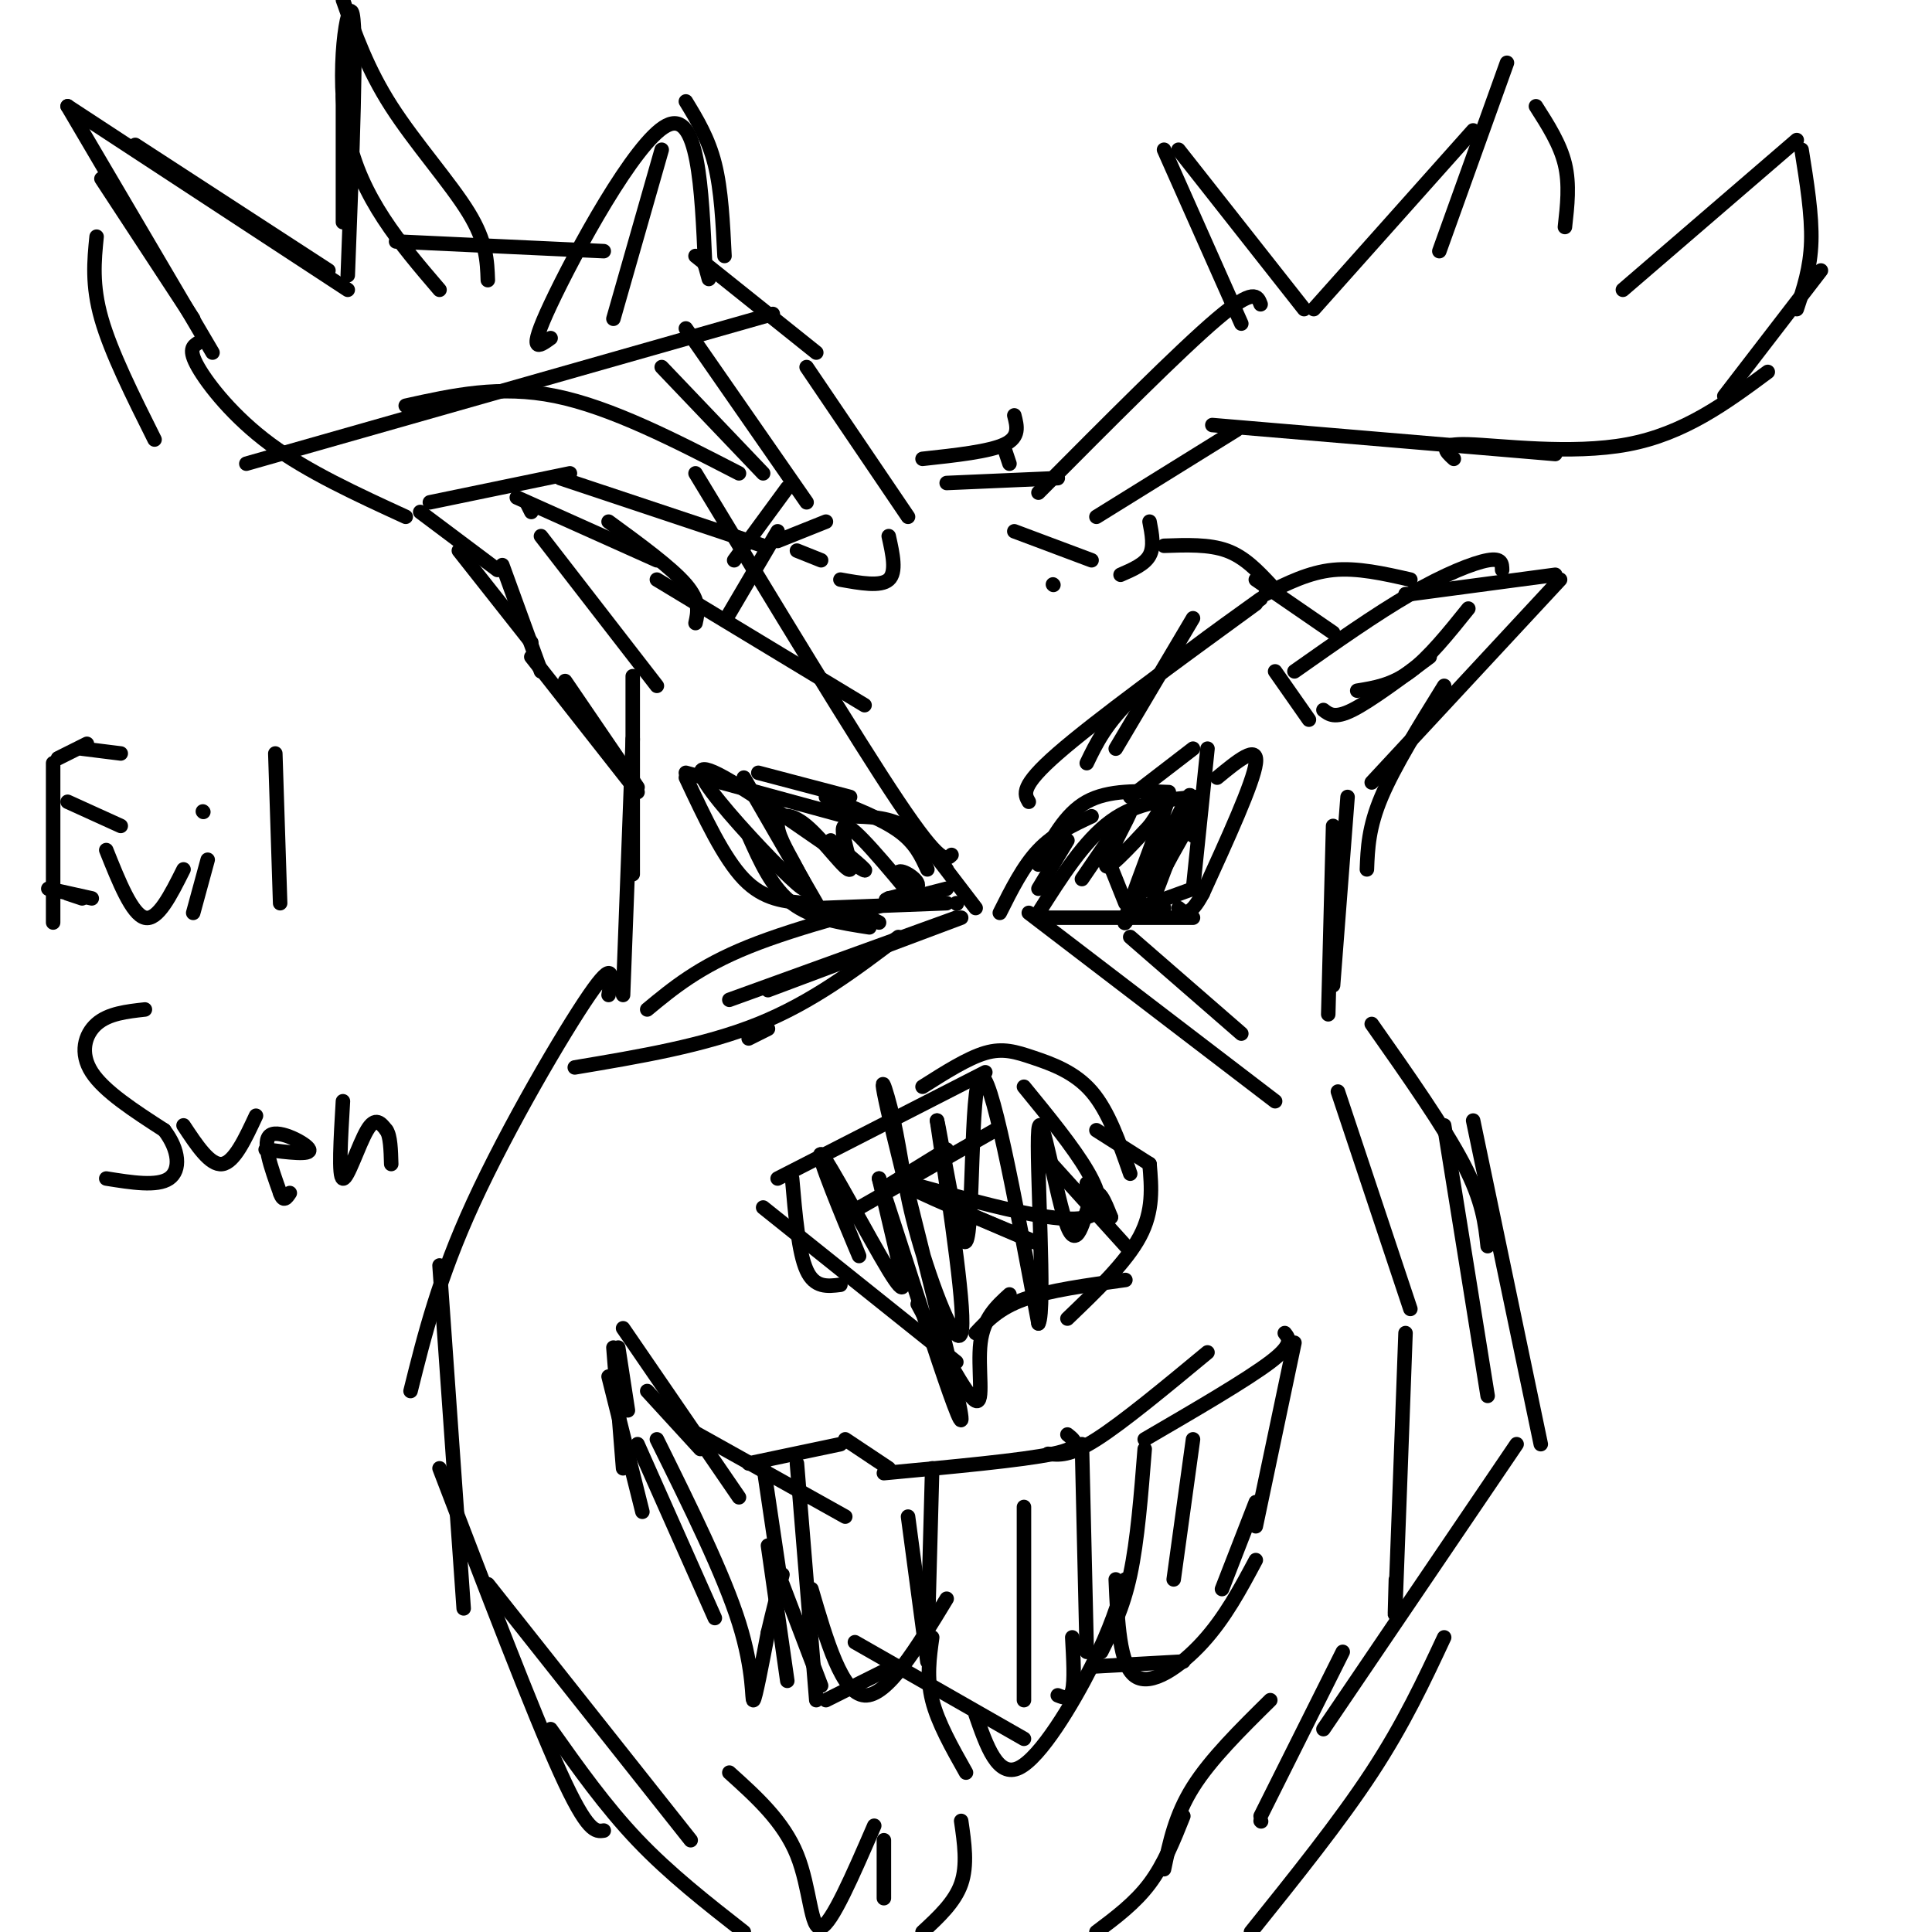 <svg viewBox='0 0 400 400' version='1.1' xmlns='http://www.w3.org/2000/svg' xmlns:xlink='http://www.w3.org/1999/xlink'><g fill='none' stroke='#000000' stroke-width='3' stroke-linecap='round' stroke-linejoin='round'><path d='M126,206c0.689,-3.911 1.378,-7.822 -4,0c-5.378,7.822 -16.822,27.378 -24,43c-7.178,15.622 -10.089,27.311 -13,39'/><path d='M91,262c0.000,0.000 5.000,71.000 5,71'/><path d='M91,304c9.667,25.250 19.333,50.500 25,63c5.667,12.500 7.333,12.250 9,12'/><path d='M114,358c5.667,8.000 11.333,16.000 18,23c6.667,7.000 14.333,13.000 22,19'/><path d='M151,367c5.600,5.044 11.200,10.089 14,17c2.800,6.911 2.800,15.689 5,15c2.200,-0.689 6.600,-10.844 11,-21'/><path d='M183,381c0.000,0.000 0.000,12.000 0,12'/><path d='M199,377c0.667,4.583 1.333,9.167 0,13c-1.333,3.833 -4.667,6.917 -8,10'/><path d='M245,376c-2.000,5.000 -4.000,10.000 -7,14c-3.000,4.000 -7.000,7.000 -11,10'/><path d='M263,352c-6.167,6.083 -12.333,12.167 -16,18c-3.667,5.833 -4.833,11.417 -6,17'/><path d='M278,342c0.000,0.000 -17.000,34.000 -17,34'/><path d='M261,377c0.000,0.000 0.100,0.100 0.1,0.1'/><path d='M291,276c-0.833,22.750 -1.667,45.500 -2,54c-0.333,8.500 -0.167,2.750 0,-3'/><path d='M284,212c7.500,10.667 15.000,21.333 19,29c4.000,7.667 4.500,12.333 5,17'/><path d='M299,233c0.000,0.000 9.000,56.000 9,56'/><path d='M277,226c0.000,0.000 15.000,45.000 15,45'/><path d='M276,204c0.000,0.000 3.000,-39.000 3,-39'/><path d='M275,210c0.000,0.000 1.000,-39.000 1,-39'/><path d='M129,206c0.000,0.000 2.000,-53.000 2,-53'/><path d='M131,181c0.000,0.000 0.000,-41.000 0,-41'/><path d='M132,164c0.000,0.000 -22.000,-28.000 -22,-28'/><path d='M132,163c0.000,0.000 -15.000,-22.000 -15,-22'/><path d='M283,180c0.167,-4.333 0.333,-8.667 3,-15c2.667,-6.333 7.833,-14.667 13,-23'/><path d='M284,162c0.000,0.000 39.000,-42.000 39,-42'/><path d='M322,119c0.000,0.000 -30.000,4.000 -30,4'/><path d='M292,123c0.000,0.000 -1.000,0.000 -1,0'/><path d='M292,120c-5.500,-1.250 -11.000,-2.500 -16,-2c-5.000,0.500 -9.500,2.750 -14,5'/><path d='M158,113c0.000,0.000 -42.000,-14.000 -42,-14'/><path d='M118,98c0.000,0.000 -29.000,6.000 -29,6'/><path d='M87,106c0.000,0.000 16.000,12.000 16,12'/><path d='M95,114c0.000,0.000 15.000,19.000 15,19'/><path d='M104,117c0.000,0.000 8.000,22.000 8,22'/><path d='M136,142c0.000,0.000 -24.000,-31.000 -24,-31'/><path d='M110,106c0.000,0.000 -1.000,-2.000 -1,-2'/><path d='M107,103c0.000,0.000 29.000,13.000 29,13'/><path d='M126,108c6.500,4.750 13.000,9.500 16,13c3.000,3.500 2.500,5.750 2,8'/><path d='M268,139c8.422,-5.933 16.844,-11.867 24,-16c7.156,-4.133 13.044,-6.467 16,-7c2.956,-0.533 2.978,0.733 3,2'/><path d='M304,126c-4.083,5.083 -8.167,10.167 -12,13c-3.833,2.833 -7.417,3.417 -11,4'/><path d='M296,136c-6.167,4.583 -12.333,9.167 -16,11c-3.667,1.833 -4.833,0.917 -6,0'/><path d='M264,139c0.000,0.000 7.000,10.000 7,10'/><path d='M152,116c0.000,0.000 11.000,-15.000 11,-15'/><path d='M151,127c0.000,0.000 10.000,-17.000 10,-17'/><path d='M305,232c0.000,0.000 14.000,67.000 14,67'/><path d='M314,299c0.000,0.000 -40.000,59.000 -40,59'/><path d='M299,339c-4.167,8.917 -8.333,17.833 -15,28c-6.667,10.167 -15.833,21.583 -25,33'/><path d='M101,328c0.000,0.000 42.000,53.000 42,53'/><path d='M165,114c0.000,0.000 5.000,2.000 5,2'/><path d='M161,112c0.000,0.000 10.000,-4.000 10,-4'/><path d='M196,100c0.000,0.000 23.000,-1.000 23,-1'/><path d='M191,95c6.917,-0.750 13.833,-1.500 17,-3c3.167,-1.500 2.583,-3.750 2,-6'/><path d='M208,93c0.000,0.000 1.000,3.000 1,3'/><path d='M241,113c4.667,-0.167 9.333,-0.333 13,1c3.667,1.333 6.333,4.167 9,7'/><path d='M260,120c0.000,0.000 16.000,11.000 16,11'/><path d='M215,184c0.000,0.000 6.000,-10.000 6,-10'/><path d='M207,189c2.417,-4.833 4.833,-9.667 8,-13c3.167,-3.333 7.083,-5.167 11,-7'/><path d='M215,179c2.750,-5.250 5.500,-10.500 10,-13c4.500,-2.500 10.750,-2.250 17,-2'/><path d='M234,165c0.000,0.000 13.000,-10.000 13,-10'/><path d='M250,155c0.000,0.000 -3.000,29.000 -3,29'/><path d='M247,184c0.000,0.000 -11.000,4.000 -11,4'/><path d='M215,190c0.000,0.000 32.000,0.000 32,0'/><path d='M202,188c0.000,0.000 -13.000,-17.000 -13,-17'/><path d='M192,180c-1.250,-2.750 -2.500,-5.500 -6,-8c-3.500,-2.500 -9.250,-4.750 -15,-7'/><path d='M176,165c0.000,0.000 -19.000,-5.000 -19,-5'/><path d='M154,161c0.000,0.000 15.000,26.000 15,26'/><path d='M170,188c0.000,0.000 26.000,-1.000 26,-1'/><path d='M198,187c0.000,0.000 0.100,0.100 0.1,0.1'/><path d='M180,192c-5.917,-0.917 -11.833,-1.833 -16,-5c-4.167,-3.167 -6.583,-8.583 -9,-14'/><path d='M167,187c-4.417,-0.333 -8.833,-0.667 -13,-5c-4.167,-4.333 -8.083,-12.667 -12,-21'/><path d='M142,160c0.000,0.000 33.000,9.000 33,9'/><path d='M176,169c3.833,0.083 7.667,0.167 11,2c3.333,1.833 6.167,5.417 9,9'/><path d='M215,189c4.750,-7.500 9.500,-15.000 15,-19c5.500,-4.000 11.750,-4.500 18,-5'/><path d='M252,161c4.250,-3.500 8.500,-7.000 8,-3c-0.500,4.000 -5.750,15.500 -11,27'/><path d='M249,185c-2.667,5.000 -3.833,4.000 -5,3'/><path d='M241,188c0.000,0.000 -5.000,1.000 -5,1'/><path d='M229,177c0.000,0.000 4.000,10.000 4,10'/><path d='M224,182c4.978,-7.311 9.956,-14.622 10,-14c0.044,0.622 -4.844,9.178 -5,11c-0.156,1.822 4.422,-3.089 9,-8'/><path d='M238,171c2.795,-3.815 5.282,-9.351 3,-3c-2.282,6.351 -9.333,24.589 -8,23c1.333,-1.589 11.051,-23.005 13,-26c1.949,-2.995 -3.872,12.430 -6,18c-2.128,5.570 -0.564,1.285 1,-3'/><path d='M241,180c1.756,-3.356 5.644,-10.244 7,-12c1.356,-1.756 0.178,1.622 -1,5'/><path d='M172,174c5.013,4.163 10.026,8.325 5,5c-5.026,-3.325 -20.089,-14.139 -27,-18c-6.911,-3.861 -5.668,-0.770 -1,5c4.668,5.770 12.762,14.220 16,17c3.238,2.780 1.619,-0.110 0,-3'/><path d='M165,180c-1.107,-2.304 -3.874,-6.565 -4,-9c-0.126,-2.435 2.389,-3.044 6,0c3.611,3.044 8.318,9.743 9,9c0.682,-0.743 -2.662,-8.926 -1,-9c1.662,-0.074 8.331,7.963 15,16'/><path d='M190,187c1.107,1.036 -3.625,-4.375 -4,-6c-0.375,-1.625 3.607,0.536 4,2c0.393,1.464 -2.804,2.232 -6,3'/><path d='M184,186c-1.000,0.500 -0.500,0.250 0,0'/><path d='M176,188c0.000,0.000 6.000,3.000 6,3'/><path d='M199,190c0.000,0.000 -40.000,15.000 -40,15'/><path d='M198,190c0.000,0.000 -47.000,17.000 -47,17'/><path d='M196,184c-15.333,3.917 -30.667,7.833 -41,12c-10.333,4.167 -15.667,8.583 -21,13'/><path d='M159,213c0.000,0.000 -4.000,2.000 -4,2'/><path d='M213,189c0.000,0.000 51.000,39.000 51,39'/><path d='M234,194c0.000,0.000 23.000,20.000 23,20'/><path d='M161,244c0.000,0.000 43.000,-22.000 43,-22'/><path d='M191,225c4.673,-2.964 9.345,-5.929 13,-7c3.655,-1.071 6.292,-0.250 10,1c3.708,1.250 8.488,2.929 12,7c3.512,4.071 5.756,10.536 8,17'/><path d='M164,244c0.667,7.667 1.333,15.333 3,19c1.667,3.667 4.333,3.333 7,3'/><path d='M158,250c0.000,0.000 40.000,32.000 40,32'/><path d='M190,270c5.089,9.556 10.178,19.111 12,20c1.822,0.889 0.378,-6.889 1,-12c0.622,-5.111 3.311,-7.556 6,-10'/><path d='M202,276c2.417,-2.583 4.833,-5.167 10,-7c5.167,-1.833 13.083,-2.917 21,-4'/><path d='M221,273c6.083,-5.833 12.167,-11.667 15,-17c2.833,-5.333 2.417,-10.167 2,-15'/><path d='M238,241c0.000,0.000 -11.000,-7.000 -11,-7'/><path d='M183,246c0.000,0.000 13.000,-8.000 13,-8'/><path d='M178,250c0.000,0.000 28.000,-16.000 28,-16'/><path d='M215,238c0.000,0.000 19.000,21.000 19,21'/><path d='M175,253c2.040,4.981 4.080,9.962 2,5c-2.080,-4.962 -8.279,-19.866 -7,-19c1.279,0.866 10.037,17.502 14,24c3.963,6.498 3.132,2.856 2,-2c-1.132,-4.856 -2.566,-10.928 -4,-17'/><path d='M182,244c4.071,12.155 16.248,51.044 17,50c0.752,-1.044 -9.923,-42.020 -14,-59c-4.077,-16.980 -1.557,-9.964 0,-3c1.557,6.964 2.150,13.875 5,24c2.850,10.125 7.957,23.464 9,20c1.043,-3.464 -1.979,-23.732 -5,-44'/><path d='M194,232c0.548,1.476 4.417,27.167 6,25c1.583,-2.167 0.881,-32.190 3,-34c2.119,-1.810 7.060,24.595 12,51'/><path d='M215,274c1.560,-2.490 -0.541,-34.214 0,-40c0.541,-5.786 3.722,14.365 6,20c2.278,5.635 3.651,-3.247 5,-6c1.349,-2.753 2.675,0.624 4,4'/><path d='M230,252c-0.167,-0.500 -2.583,-3.750 -5,-7'/><path d='M212,225c10.178,12.444 20.356,24.889 13,27c-7.356,2.111 -32.244,-6.111 -37,-7c-4.756,-0.889 10.622,5.556 26,12'/><path d='M214,257c2.333,1.167 -4.833,-1.917 -12,-5'/><path d='M134,288c0.000,0.000 11.000,12.000 11,12'/><path d='M128,279c0.000,0.000 2.000,13.000 2,13'/><path d='M127,279c0.000,0.000 2.000,25.000 2,25'/><path d='M126,285c0.000,0.000 7.000,28.000 7,28'/><path d='M129,275c0.000,0.000 24.000,35.000 24,35'/><path d='M141,295c0.000,0.000 34.000,19.000 34,19'/><path d='M155,303c0.000,0.000 19.000,-4.000 19,-4'/><path d='M175,298c0.000,0.000 9.000,6.000 9,6'/><path d='M183,305c14.333,-1.333 28.667,-2.667 35,-4c6.333,-1.333 4.667,-2.667 3,-4'/><path d='M217,301c2.250,0.250 4.500,0.500 10,-3c5.500,-3.500 14.250,-10.750 23,-18'/><path d='M237,298c10.583,-6.167 21.167,-12.333 26,-16c4.833,-3.667 3.917,-4.833 3,-6'/><path d='M268,278c0.000,0.000 -8.000,38.000 -8,38'/><path d='M260,311c0.000,0.000 -7.000,18.000 -7,18'/><path d='M132,299c0.000,0.000 16.000,36.000 16,36'/><path d='M136,298c6.911,13.956 13.822,27.911 17,38c3.178,10.089 2.622,16.311 3,16c0.378,-0.311 1.689,-7.156 3,-14'/><path d='M159,338c1.000,-4.333 2.000,-8.167 3,-12'/><path d='M162,328c0.000,0.000 8.000,21.000 8,21'/><path d='M168,329c3.167,10.833 6.333,21.667 11,22c4.667,0.333 10.833,-9.833 17,-20'/><path d='M193,339c-0.583,4.167 -1.167,8.333 0,13c1.167,4.667 4.083,9.833 7,15'/><path d='M202,355c2.289,6.578 4.578,13.156 9,11c4.422,-2.156 10.978,-13.044 15,-21c4.022,-7.956 5.511,-12.978 7,-18'/><path d='M231,327c0.378,8.844 0.756,17.689 4,20c3.244,2.311 9.356,-1.911 14,-7c4.644,-5.089 7.822,-11.044 11,-17'/><path d='M158,303c0.000,0.000 4.000,27.000 4,27'/><path d='M193,304c0.000,0.000 -1.000,37.000 -1,37'/><path d='M224,299c0.000,0.000 1.000,43.000 1,43'/><path d='M247,298c0.000,0.000 -4.000,29.000 -4,29'/><path d='M212,312c0.000,0.000 0.000,40.000 0,40'/><path d='M237,300c-0.750,9.500 -1.500,19.000 -3,26c-1.500,7.000 -3.750,11.500 -6,16'/><path d='M165,303c0.000,0.000 4.000,49.000 4,49'/><path d='M159,320c0.000,0.000 4.000,28.000 4,28'/><path d='M188,314c0.000,0.000 4.000,30.000 4,30'/><path d='M245,344c0.000,0.000 -18.000,1.000 -18,1'/><path d='M222,339c0.250,4.500 0.500,9.000 0,11c-0.500,2.000 -1.750,1.500 -3,1'/><path d='M212,360c0.000,0.000 -35.000,-20.000 -35,-20'/><path d='M183,346c0.000,0.000 -12.000,6.000 -12,6'/><path d='M186,194c-8.917,6.750 -17.833,13.500 -29,18c-11.167,4.500 -24.583,6.750 -38,9'/><path d='M197,177c-1.083,1.083 -2.167,2.167 -11,-11c-8.833,-13.167 -25.417,-40.583 -42,-68'/><path d='M179,146c0.000,0.000 -43.000,-26.000 -43,-26'/><path d='M213,166c-0.917,-1.583 -1.833,-3.167 6,-10c7.833,-6.833 24.417,-18.917 41,-31'/><path d='M225,158c2.000,-4.167 4.000,-8.333 10,-14c6.000,-5.667 16.000,-12.833 26,-20'/><path d='M231,155c0.000,0.000 16.000,-27.000 16,-27'/><path d='M188,107c0.000,0.000 -21.000,-31.000 -21,-31'/><path d='M169,73c0.000,0.000 -25.000,-20.000 -25,-20'/><path d='M150,53c-0.333,-6.833 -0.667,-13.667 -2,-19c-1.333,-5.333 -3.667,-9.167 -6,-13'/><path d='M137,31c0.000,0.000 -10.000,35.000 -10,35'/><path d='M125,52c0.000,0.000 -43.000,-2.000 -43,-2'/><path d='M101,58c-0.133,-3.956 -0.267,-7.911 -4,-14c-3.733,-6.089 -11.067,-14.311 -16,-22c-4.933,-7.689 -7.467,-14.844 -10,-22'/><path d='M71,20c0.000,0.000 0.000,26.000 0,26'/><path d='M68,56c0.000,0.000 -40.000,-26.000 -40,-26'/><path d='M21,37c0.000,0.000 19.000,29.000 19,29'/><path d='M20,49c-0.500,5.000 -1.000,10.000 1,17c2.000,7.000 6.500,16.000 11,25'/><path d='M44,73c0.000,0.000 -30.000,-51.000 -30,-51'/><path d='M14,22c0.000,0.000 58.000,38.000 58,38'/><path d='M72,57c0.956,-24.867 1.911,-49.733 1,-54c-0.911,-4.267 -3.689,12.067 -1,25c2.689,12.933 10.844,22.467 19,32'/><path d='M114,70c-2.489,1.800 -4.978,3.600 0,-7c4.978,-10.600 17.422,-33.600 24,-37c6.578,-3.400 7.289,12.800 8,29'/><path d='M146,55c1.333,4.833 0.667,2.417 0,0'/><path d='M41,71c-1.044,0.667 -2.089,1.333 0,5c2.089,3.667 7.311,10.333 15,16c7.689,5.667 17.844,10.333 28,15'/><path d='M51,96c0.000,0.000 109.000,-31.000 109,-31'/><path d='M137,76c0.000,0.000 21.000,22.000 21,22'/><path d='M142,68c0.000,0.000 25.000,36.000 25,36'/><path d='M153,98c-13.250,-6.833 -26.500,-13.667 -38,-16c-11.500,-2.333 -21.250,-0.167 -31,2'/><path d='M215,102c14.667,-14.750 29.333,-29.500 37,-36c7.667,-6.500 8.333,-4.750 9,-3'/><path d='M257,67c0.000,0.000 -16.000,-36.000 -16,-36'/><path d='M244,31c0.000,0.000 26.000,33.000 26,33'/><path d='M272,64c0.000,0.000 33.000,-37.000 33,-37'/><path d='M298,52c0.000,0.000 14.000,-39.000 14,-39'/><path d='M318,22c2.500,3.917 5.000,7.833 6,12c1.000,4.167 0.500,8.583 0,13'/><path d='M336,60c0.000,0.000 36.000,-31.000 36,-31'/><path d='M373,31c1.083,6.750 2.167,13.500 2,19c-0.167,5.500 -1.583,9.750 -3,14'/><path d='M377,56c0.000,0.000 -20.000,26.000 -20,26'/><path d='M366,77c-8.644,6.400 -17.289,12.800 -29,15c-11.711,2.200 -26.489,0.200 -33,0c-6.511,-0.200 -4.756,1.400 -3,3'/><path d='M322,94c0.000,0.000 -71.000,-6.000 -71,-6'/><path d='M256,89c0.000,0.000 -29.000,18.000 -29,18'/><path d='M238,108c0.500,2.583 1.000,5.167 0,7c-1.000,1.833 -3.500,2.917 -6,4'/><path d='M210,110c0.000,0.000 16.000,6.000 16,6'/><path d='M218,121c0.000,0.000 0.100,0.100 0.1,0.1'/><path d='M184,111c0.833,3.750 1.667,7.500 0,9c-1.667,1.500 -5.833,0.750 -10,0'/><path d='M11,158c0.000,0.000 0.000,33.000 0,33'/><path d='M17,155c0.000,0.000 8.000,1.000 8,1'/><path d='M14,166c0.000,0.000 11.000,5.000 11,5'/><path d='M10,184c0.000,0.000 9.000,2.000 9,2'/><path d='M22,176c2.667,6.667 5.333,13.333 8,14c2.667,0.667 5.333,-4.667 8,-10'/><path d='M40,189c0.000,0.000 3.000,-11.000 3,-11'/><path d='M42,168c0.000,0.000 0.100,0.100 0.1,0.1'/><path d='M57,156c0.000,0.000 1.000,31.000 1,31'/><path d='M30,209c-3.778,0.422 -7.556,0.844 -10,3c-2.444,2.156 -3.556,6.044 -1,10c2.556,3.956 8.778,7.978 15,12'/><path d='M34,234c3.133,4.089 3.467,8.311 1,10c-2.467,1.689 -7.733,0.844 -13,0'/><path d='M38,233c2.750,4.167 5.500,8.333 8,8c2.500,-0.333 4.750,-5.167 7,-10'/><path d='M55,238c4.733,0.600 9.467,1.200 9,0c-0.467,-1.200 -6.133,-4.200 -8,-3c-1.867,1.200 0.067,6.600 2,12'/><path d='M58,247c0.667,2.000 1.333,1.000 2,0'/><path d='M71,228c-0.467,7.867 -0.933,15.733 0,16c0.933,0.267 3.267,-7.067 5,-10c1.733,-2.933 2.867,-1.467 4,0'/><path d='M80,234c0.833,1.167 0.917,4.083 1,7'/><path d='M18,154c0.000,0.000 -6.000,3.000 -6,3'/><path d='M14,185c0.000,0.000 3.000,1.000 3,1'/></g>
</svg>